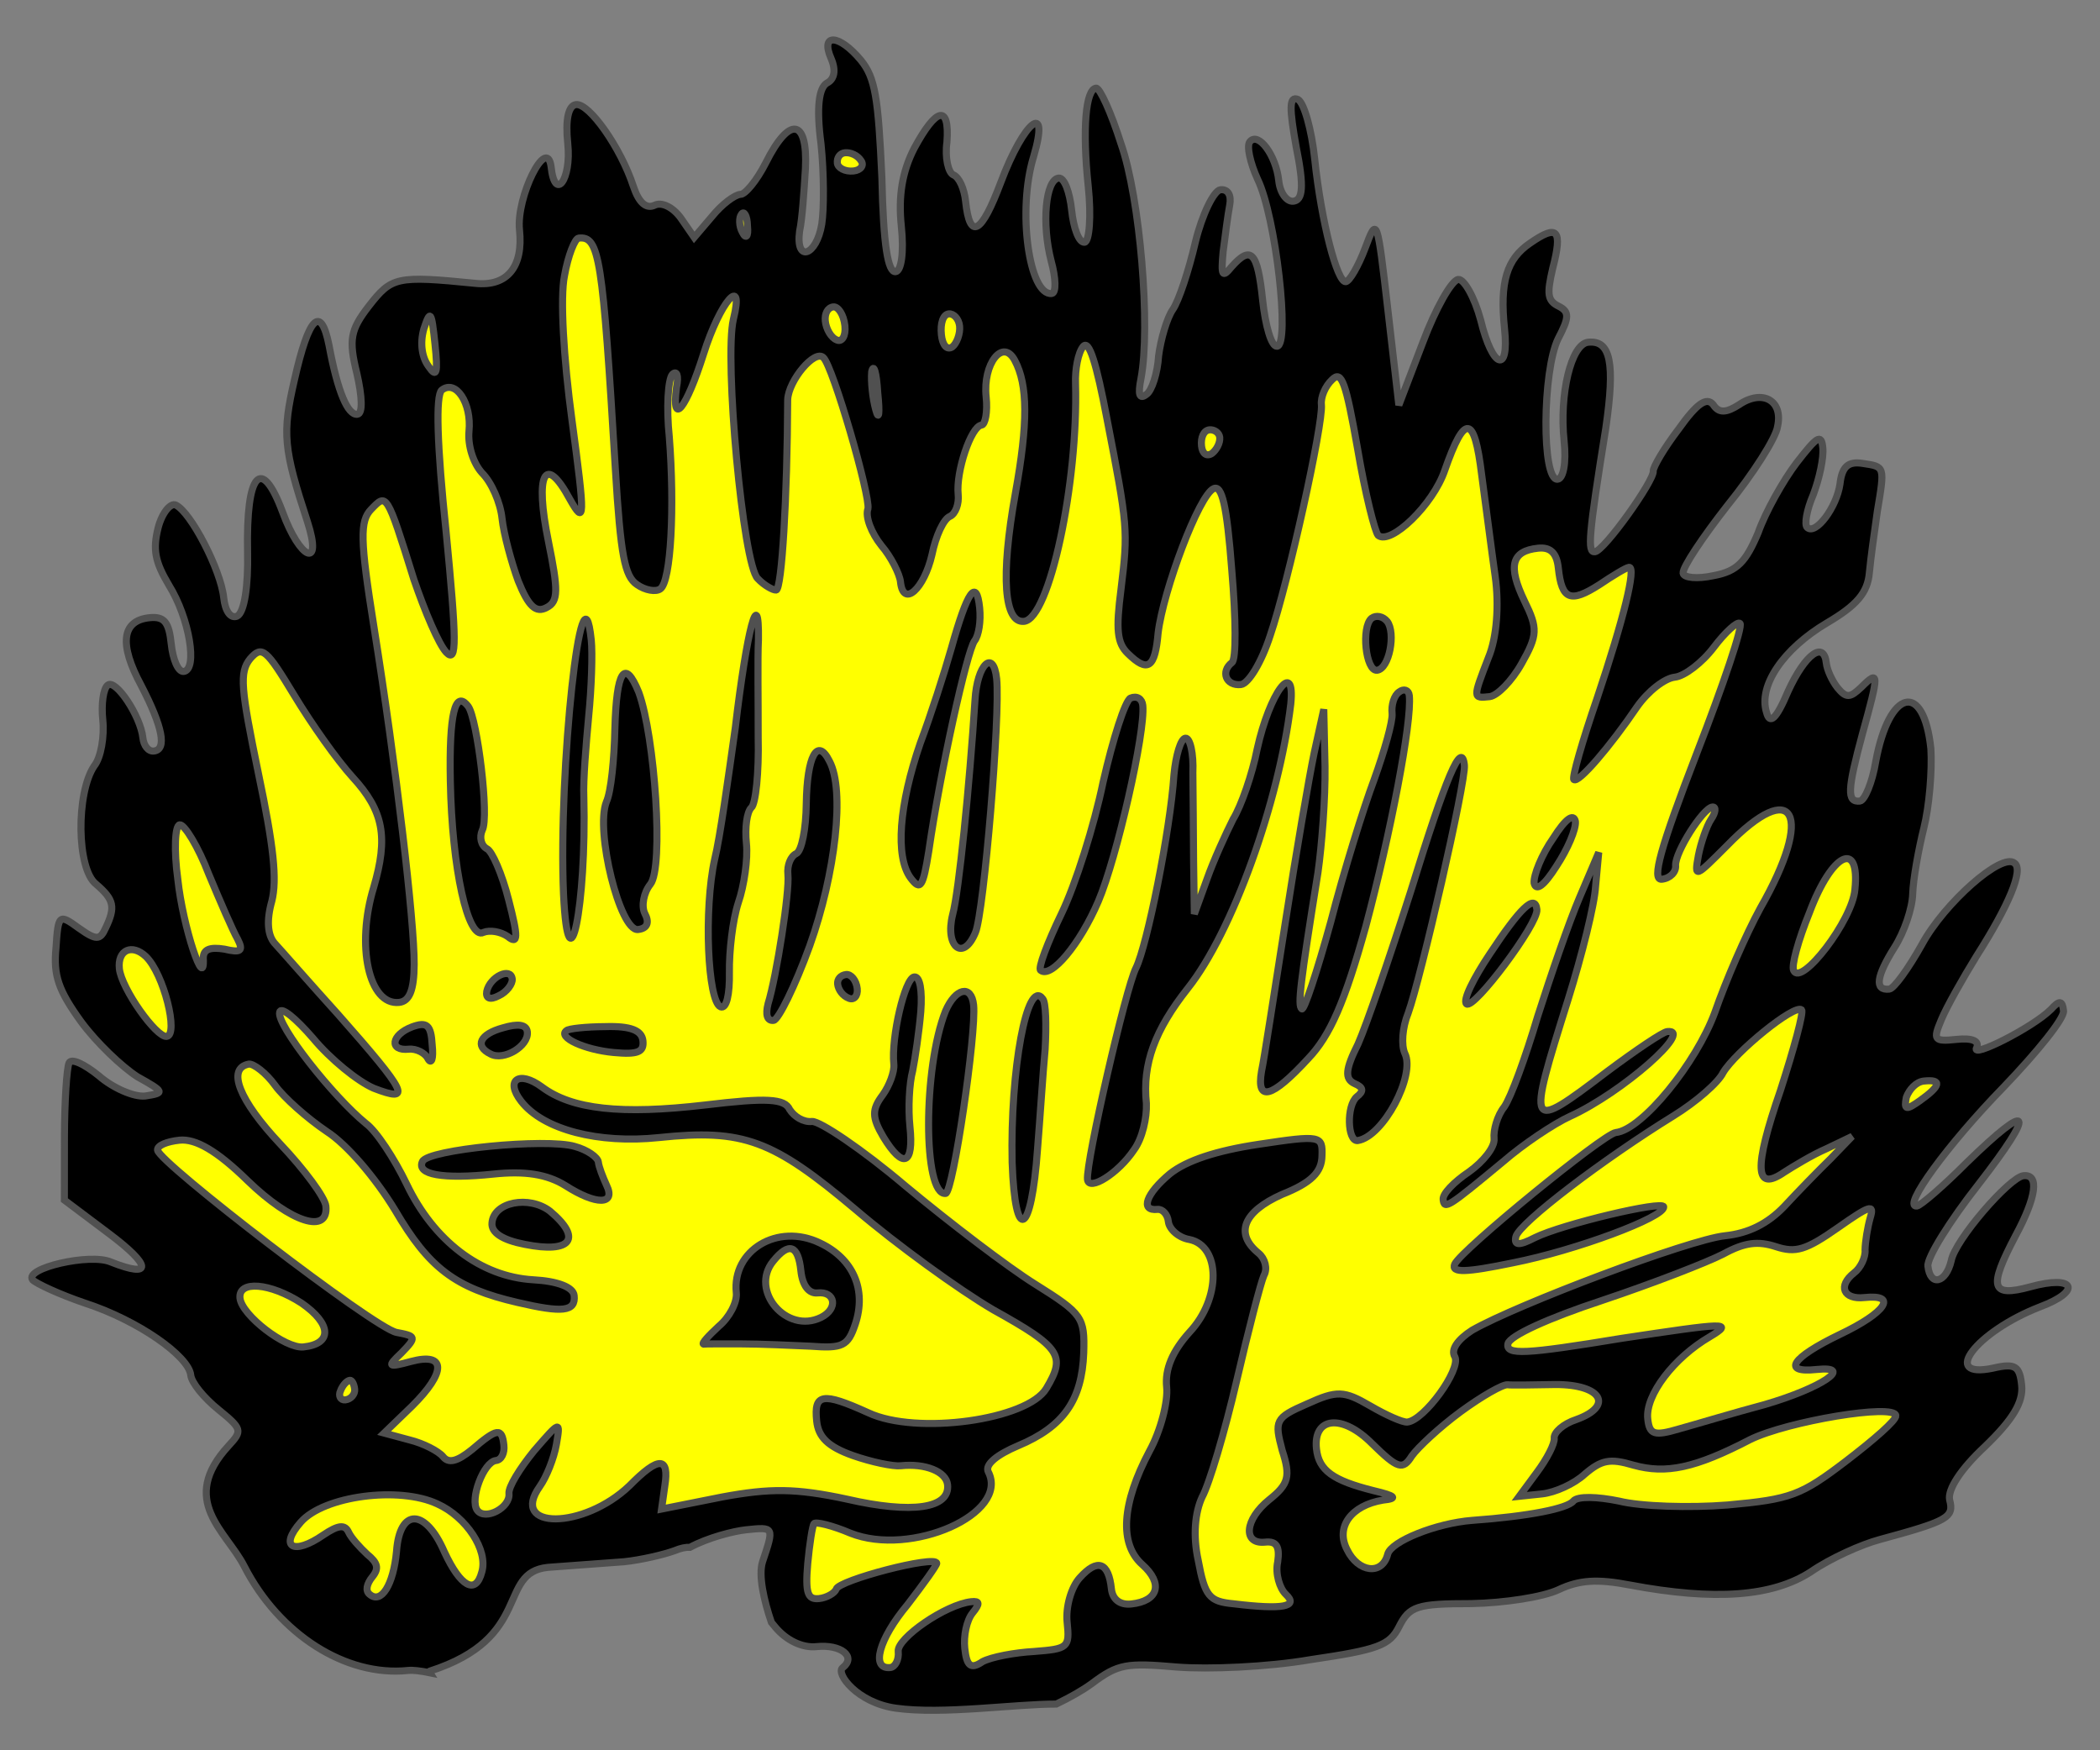 <?xml version="1.0" encoding="utf-8"?>
<svg xmlns="http://www.w3.org/2000/svg" xmlns:dc="http://purl.org/dc/elements/1.1/"
     xmlns:xl="http://www.w3.org/1999/xlink"
     xmlns:xlink="http://www.w3.org/1999/xlink"
     version="1.1"
     viewBox="33.75 85.5 297 247.5"
     width="297"
     height="247.5"
     preserveAspectRatio="xMidYMid meet"
     zoomAndPan="magnify"
     contentScriptType="application/ecmascript"
     contentStyleType="text/css">
   <rect x="33.75" y="85.5" width="297" height="247.5" fill="#808080" stroke="none"/>
   <defs/>
   <g stroke-opacity="1" stroke-dasharray="none" stroke="#505050" fill="#ffff00"
      fill-opacity="1">
      <title>Hedgehog Regardant</title>
      <g>
         <title>Art</title>
         <g>
            <g>
               <g  id="outline-0">
                  <path
                        d="M 183.138 326.465 L 183.138 326.465 C 185.134 325.501 186.856 324.52 188.154 323.576 C 191.911 320.749 193.114 320.623 200.205 321.229 C 204.567 321.581 213.044 321.231 219.016 320.197 C 228.598 318.785 230.294 318.201 231.631 315.493 C 233.087 312.637 234.128 312.258 241.832 312.259 C 246.552 312.168 252.004 311.325 254.192 310.284 C 257.154 308.892 259.707 308.758 264.259 309.631 C 276.253 311.884 284.434 311.295 289.873 307.75 C 292.645 305.837 297.035 303.889 299.532 303.221 C 309.255 300.578 310.148 300.078 309.48 297.581 C 309.192 296.125 311.05 293.226 314.497 290.026 C 318.423 286.235 319.922 283.78 319.669 281.374 C 319.388 278.701 318.797 278.223 315.632 278.961 C 308.097 280.563 313.198 273.811 322.288 270.288 C 328.268 268.038 327.213 265.716 320.91 267.46 C 315.26 268.999 314.972 267.543 318.8 260.249 C 321.742 254.804 322.207 251.512 319.934 251.751 C 317.929 251.962 310.218 260.88 309.711 263.772 C 308.965 266.958 306.72 267.464 306.411 264.524 C 306.285 263.321 309.522 258.116 313.575 252.96 C 321.786 242.367 321.097 240.953 311.901 249.892 C 308.601 253.212 305.379 255.983 304.844 256.04 C 302.705 256.264 309.2 247.338 317.129 239.207 C 321.879 234.249 325.706 229.522 325.594 228.452 C 325.439 226.982 325.024 226.891 323.814 228.234 C 321.246 230.801 312.388 235.246 313.303 233.663 C 313.74 232.671 312.614 232.249 310.475 232.474 C 307.268 232.811 307.106 232.558 308.295 229.73 C 309.048 227.894 311.328 223.871 313.291 220.691 C 317.816 213.594 319.983 208.501 318.668 207.558 C 316.881 205.989 308.72 213.198 305.553 219.072 C 303.618 222.519 301.613 225.297 300.944 225.367 C 298.806 225.592 299.13 223.531 301.677 219.479 C 303.07 217.306 304.203 213.943 304.26 211.91 C 304.317 209.877 305.084 205.607 305.844 202.554 C 306.604 199.501 307.02 194.457 306.831 191.369 C 305.819 181.745 300.944 182.933 299.043 193.134 C 298.55 196.159 297.466 198.705 296.798 198.775 C 294.927 198.972 295.012 197.206 297.151 189.278 C 299.502 180.788 299.566 180.105 296.998 182.673 C 295.4 184.192 294.866 184.248 293.628 182.756 C 292.847 181.757 292.144 180.21 292.046 179.274 C 291.708 176.066 289.07 177.965 286.649 183.22 C 284.918 187.321 284.039 187.954 283.589 186.244 C 282.379 182.452 286.017 177.205 292.124 173.59 C 296.324 171.121 297.893 169.335 298.133 166.472 C 298.323 164.425 298.865 160.584 299.253 157.84 C 300.33 151.375 300.344 151.509 297.185 151.03 C 295.124 150.706 294.259 151.473 293.977 153.935 C 293.512 157.227 290.55 161.187 289.354 160.097 C 288.911 159.738 289.235 157.677 290.213 155.412 C 291.058 153.161 291.698 150.255 291.544 148.785 C 291.333 146.78 290.707 147.251 287.85 150.93 C 285.951 153.427 283.445 157.88 282.404 160.827 C 280.673 164.928 279.462 166.272 276.149 166.89 C 273.771 167.41 271.858 167.206 271.787 166.538 C 271.703 165.736 274.504 161.522 278.078 156.957 C 281.666 152.526 284.917 147.455 285.15 145.808 C 285.973 142.073 282.97 140.497 279.691 142.733 C 277.918 143.866 276.849 143.978 276.04 142.712 C 275.112 141.593 273.726 142.55 271.136 146.2 C 269.117 148.845 267.513 151.581 267.569 152.116 C 267.709 153.452 260.645 163.385 259.308 163.525 C 258.239 163.637 258.401 161.323 260.852 146.065 C 262.183 136.871 261.564 133.557 258.356 133.894 C 255.95 134.147 254.261 141.217 254.963 147.9 C 255.286 150.974 254.843 153.183 254.041 153.267 C 251.768 153.506 251.891 137.952 254.114 133.394 C 255.69 130.391 255.74 129.575 254.171 128.793 C 252.603 128.012 252.504 127.077 253.342 123.475 C 254.785 117.918 254.032 117.186 250.128 119.894 C 246.849 122.13 245.836 125.345 246.538 132.028 C 247.212 138.444 244.828 137.614 243.161 130.761 C 242.276 127.476 240.792 124.929 239.99 125.014 C 239.054 125.112 236.774 129.135 234.98 133.919 L 231.587 142.789 L 230.049 129.437 C 228.524 116.218 228.51 116.085 226.821 120.587 C 225.871 123.119 224.612 125.278 224.077 125.335 C 222.874 125.461 220.624 116.913 219.683 107.958 C 219.247 103.814 218.172 100.008 217.314 99.558 C 216.04 99.016 216.103 100.902 217.08 106.34 C 218.205 111.897 218.001 113.811 216.664 113.951 C 215.728 114.05 214.786 112.797 214.603 111.06 C 214.224 107.451 211.706 104.067 210.51 105.544 C 210.031 106.134 210.552 108.512 211.607 110.834 C 214.188 116.103 216.232 134.268 214.36 134.464 C 213.559 134.549 212.701 131.53 212.321 127.922 C 211.605 121.105 210.691 120.12 207.911 123.25 C 206.596 124.875 206.42 124.488 206.737 121.076 C 207.033 118.747 207.406 115.87 207.667 114.491 C 207.927 113.113 207.428 112.219 206.358 112.332 C 205.423 112.43 203.755 115.849 202.812 119.732 C 201.882 123.748 200.447 128.089 199.623 129.256 C 198.8 130.424 197.906 133.491 197.61 135.819 C 197.462 138.267 196.646 140.786 195.886 141.271 C 194.887 142.052 194.669 141.264 195.113 139.055 C 196.507 131.746 194.997 113.526 192.297 105.836 C 190.884 101.39 189.301 97.908 188.767 97.964 C 187.296 98.118 186.803 103.711 187.66 111.864 C 188.11 116.142 187.806 119.687 187.138 119.757 C 186.336 119.842 185.577 117.759 185.31 115.22 C 185.043 112.68 184.283 110.598 183.482 110.682 C 181.61 110.879 181.053 117.153 182.417 122.416 C 183.071 124.779 183.162 126.932 182.494 127.002 C 179.286 127.34 177.607 115.218 179.922 107.677 C 182.315 99.588 178.572 102.549 175.3 111.271 C 172.555 118.587 170.902 119.572 170.312 113.958 C 170.129 112.22 169.412 110.539 168.568 110.222 C 167.857 109.891 167.365 107.781 167.675 105.586 C 168.063 100.275 166.206 100.605 163.039 106.479 C 161.357 109.764 160.773 113.204 161.222 117.481 C 161.616 121.224 161.214 123.833 160.412 123.918 C 159.343 124.03 158.682 120.316 158.473 110.608 C 157.961 99.31 157.532 96.517 155.514 94.026 C 152.419 90.297 149.704 90.177 151.3 93.793 C 152.017 95.475 151.743 96.72 150.716 97.233 C 149.569 97.894 149.181 100.638 149.863 105.837 C 150.298 109.98 150.298 115.116 149.974 117.177 C 149.234 121.714 146.23 122.705 146.836 118.182 C 147.202 116.522 147.463 112.576 147.661 109.311 C 147.999 102.249 145.389 101.847 142.04 108.551 C 140.808 110.978 139.134 113.046 138.451 112.982 C 137.649 113.066 135.891 114.332 134.455 116.105 L 131.929 119.073 L 130.016 116.301 C 128.912 114.796 127.343 114.015 126.316 114.528 C 125.155 115.055 124.121 114.218 123.334 111.868 C 121.541 106.381 117.096 100.091 115.225 100.288 C 114.155 100.4 113.684 102.342 114.049 105.817 C 114.583 110.896 112.219 114.118 111.685 109.038 C 111.087 104.642 106.732 113.343 107.223 118.021 C 107.771 123.234 105.498 126.041 100.989 125.569 C 89.79 124.448 89.136 124.652 85.92 128.774 C 83.303 132.157 83.042 133.536 84.216 138.278 C 84.968 141.577 85.088 143.997 84.286 144.081 C 82.949 144.222 81.529 140.993 80.291 134.366 C 79.139 128.541 77.422 130.208 75.395 139.205 C 73.628 146.823 73.852 148.962 77.234 159.283 C 79.435 166.078 76.178 164.664 73.71 157.896 C 70.701 149.834 68.534 152.359 68.764 163.551 C 68.869 168.405 68.312 172.113 67.285 172.626 C 66.378 172.992 65.597 171.993 65.386 169.988 C 64.979 166.111 60.738 157.908 58.607 156.916 C 57.896 156.585 56.686 157.929 56.109 160.152 C 55.349 163.204 55.665 164.928 57.634 168.235 C 60.56 172.927 61.734 180.237 59.729 180.447 C 58.927 180.532 58.195 178.717 57.971 176.578 C 57.647 173.504 57.014 172.624 54.876 172.849 C 51 173.257 50.535 176.549 53.721 182.43 C 56.773 188.326 57.377 191.506 55.506 191.702 C 54.704 191.787 54.071 190.907 53.959 189.838 C 53.635 186.764 50.105 181.459 48.986 182.387 C 48.36 182.859 48.05 185.053 48.289 187.326 C 48.528 189.598 48.035 192.623 47.078 193.805 C 44.503 197.589 44.557 208.394 47.35 210.533 C 49.875 212.7 50.121 213.756 48.678 216.745 C 47.911 218.448 47.377 218.504 44.894 216.738 C 42.115 214.732 41.981 214.746 41.671 219.509 C 41.277 223.469 42.036 225.552 45.201 229.949 C 47.409 232.96 51.011 236.366 53.184 237.759 C 57.06 239.919 57.074 240.053 54.281 240.482 C 52.677 240.65 49.702 239.341 47.767 237.652 C 45.7 235.978 43.85 235.091 43.519 235.802 C 43.188 236.512 42.878 241.275 42.863 246.276 L 42.854 255.196 L 49.164 259.939 C 55.178 264.442 55.375 266.313 49.452 263.963 C 46.476 262.654 37.113 264.854 38.364 266.48 C 38.822 266.972 42.093 268.52 45.736 269.759 C 53.291 272.208 60.445 277.267 60.726 279.941 C 60.838 281.01 62.547 283.128 64.615 284.802 C 68.013 287.553 68.041 287.821 66.099 289.917 C 58.943 297.696 65.745 301.981 68.298 306.984 C 73.228 316.601 82.647 322.638 91.468 321.711 C 92.137 321.641 93.222 321.768 94.541 322.038 C 94.46 321.913 94.45 321.835 94.52 321.813 C 109.243 317.095 104.003 307.893 111.221 307.135 L 122.016 306.338 C 124.422 306.085 127.588 305.347 129.149 304.777 C 130.005 304.412 130.778 304.266 131.34 304.298 L 131.34 304.298 C 133.849 302.937 137.493 302.008 139.245 301.824 C 143.255 301.403 143.255 301.403 141.608 306.306 C 140.966 308.246 141.81 311.894 142.847 314.91 C 143.044 315.148 143.227 315.371 143.393 315.578 C 144.941 317.442 147.22 318.554 149.225 318.343 C 152.7 317.978 154.916 319.772 152.917 321.334 C 151.918 322.114 154.961 326.28 160.444 327.046 C 167.072 327.973 177.19 326.458 183.138 326.465 Z"
                        fill="black"/>
               </g>
            </g>
            <g>
               <path d="M 152.177 108.566 C 152.247 109.235 153.253 109.805 154.456 109.678 C 155.525 109.566 155.99 108.841 155.519 108.215 C 155.033 107.455 154.041 107.019 153.239 107.103 C 152.571 107.174 152.093 107.764 152.177 108.566 Z"/>
            </g>
            <g>
               <path d="M 138.746 118.357 C 139.259 119.384 139.618 118.941 139.464 117.471 C 139.443 115.986 138.958 115.226 138.613 115.803 C 138.254 116.246 138.247 117.463 138.746 118.357 Z"/>
            </g>
            <g>
               <path d="M 113.582 124.515 C 112.955 127.554 113.453 136.151 114.648 144.944 C 116.524 158.937 116.489 159.887 114.329 156.059 C 110.806 149.538 109.363 152.527 111.311 162.053 C 112.709 168.933 112.744 170.551 111.077 171.402 C 109.543 172.239 108.495 171.268 107.033 167.638 C 106.083 165.035 104.979 160.961 104.755 158.823 C 104.516 156.55 103.271 153.708 101.914 152.364 C 100.69 151.006 99.888 148.523 100.078 146.476 C 100.473 142.515 98.222 139.103 96.224 140.664 C 95.359 141.431 95.541 148.304 96.847 160.735 C 98.329 176.12 98.399 179.356 96.88 177.759 C 95.818 176.654 93.842 171.997 92.281 167.431 C 88.406 155 88.434 155.267 86.239 157.525 C 84.656 159.178 84.656 161.746 86.631 174.106 C 89.807 194.043 92.364 215.802 92.328 221.887 C 92.307 225.539 91.659 227.093 90.189 227.248 C 85.912 227.697 84.077 219.241 86.59 211.004 C 88.68 203.892 88.019 200.177 83.595 195.372 C 81.457 193.029 77.807 187.872 75.352 183.806 C 71.428 177.326 70.823 176.714 69.134 178.648 C 67.579 180.568 67.818 182.841 70.3 194.877 C 72.465 205.191 72.956 209.869 72.196 212.922 C 71.408 215.708 71.619 217.713 72.547 218.831 C 73.461 219.816 77.456 224.397 81.585 228.963 C 91.404 240.093 92.093 241.507 86.599 239.382 C 84.334 238.404 80.494 235.294 78.018 232.311 C 75.556 229.461 73.488 227.787 73.305 228.617 C 72.82 230.425 80.922 240.655 85.501 244.363 C 86.964 245.425 89.538 249.344 91.268 252.946 C 95.08 260.924 101.699 266.039 109.177 266.47 C 112.574 266.653 114.825 267.498 114.952 268.701 C 115.191 270.973 113.319 271.169 106.946 269.677 C 98.083 267.636 94.404 264.779 89.629 256.632 C 86.851 252.059 82.841 247.345 79.943 245.487 C 77.179 243.616 73.901 240.717 72.635 238.958 C 71.369 237.199 69.611 235.897 68.942 235.967 C 65.763 236.572 67.591 241.11 73.373 247.259 C 76.868 250.946 79.71 254.836 79.836 256.039 C 80.258 260.049 74.954 258.445 68.785 252.471 C 64.417 248.2 61.4 246.49 59.127 246.729 C 57.39 246.912 55.961 247.467 56.032 248.136 C 56.214 249.873 86.65 273.297 89.823 273.909 C 92.58 274.43 92.728 274.55 90.533 276.808 C 88.443 278.784 88.591 278.904 91.876 278.018 C 96.871 276.682 96.899 279.517 92.002 284.356 L 88.076 288.147 L 91.692 289.119 C 93.633 289.591 95.779 290.716 96.398 291.462 C 97.178 292.461 98.367 292.201 100.485 290.492 C 104.08 287.411 104.749 287.341 105.015 289.881 C 105.128 290.95 104.692 291.942 103.89 292.026 C 102.152 292.209 100.146 297.555 101.25 299.061 C 102.355 300.566 105.943 298.702 105.732 296.698 C 105.634 295.762 107.252 293.159 109.285 290.648 C 113.022 286.336 113.022 286.336 112.437 289.776 C 112.099 291.704 111.029 294.384 110.087 295.699 C 105.731 301.833 116.269 301.806 122.777 295.582 C 126.929 291.361 128.427 291.474 127.779 295.597 L 127.314 298.889 L 135.918 297.174 C 142.679 295.922 146.33 295.944 153.519 297.486 C 162.798 299.619 168.116 298.79 167.765 295.448 C 167.568 293.577 164.607 292.401 161.131 292.767 C 160.062 292.879 157.023 292.253 154.357 291.317 C 150.847 290.064 149.49 288.72 149.251 286.448 C 148.843 282.571 150.032 282.311 156.56 285.274 C 163.383 288.476 179.099 286.284 181.738 281.817 C 184.496 277.202 183.835 276.056 174.22 270.715 C 169.324 267.851 160.545 261.476 154.757 256.544 C 143.045 246.693 138.958 245.096 126.929 246.36 C 118.374 247.259 110.594 245.239 107.471 241.243 C 105.129 238.245 107.141 236.818 110.363 239.182 C 114.618 242.383 121.59 243.137 133.472 241.753 C 142.146 240.706 144.727 240.84 145.431 242.388 C 146.078 243.401 147.379 244.21 148.582 244.084 C 149.651 243.972 155.757 248.06 161.841 253.231 C 168.059 258.389 176.289 264.686 180.193 267.114 C 186.847 271.28 187.171 271.786 187.022 276.802 C 186.775 283.45 184.199 287.234 177.727 289.941 C 174.751 291.2 173.006 292.6 173.52 293.627 C 176.572 299.523 162.628 305.718 154.025 302.298 C 151.478 301.214 149.122 300.651 148.883 300.946 C 148.643 301.242 148.242 303.852 147.988 306.581 C 147.622 310.809 147.988 311.716 149.591 311.548 C 150.661 311.435 151.808 310.774 152.019 310.212 C 152.293 308.966 166.103 305.353 166.23 306.556 C 166.258 306.823 164.372 309.454 162.113 312.394 C 158.032 317.283 156.864 321.595 159.671 321.3 C 160.339 321.229 160.909 320.224 160.783 319.021 C 160.586 317.149 167.516 312.367 171.125 311.987 C 172.328 311.861 172.37 312.262 171.293 313.591 C 170.456 314.625 170.013 316.834 170.195 318.572 C 170.462 321.111 171.053 321.59 172.692 320.472 C 173.973 319.796 177.286 319.178 179.974 319.031 C 184.799 318.659 185.053 318.497 184.673 314.888 C 184.449 312.749 185.237 309.964 186.447 308.62 C 188.987 305.786 190.542 306.433 190.935 310.175 C 191.09 311.646 192.124 312.483 193.728 312.315 C 197.604 311.907 198.287 309.403 195.304 306.743 C 192.027 303.844 192.372 298.132 196.32 290.69 C 197.91 287.82 198.959 283.656 198.748 281.651 C 198.481 279.111 199.565 276.565 201.985 273.878 C 206.481 269.081 206.377 261.659 201.959 260.772 C 200.447 260.525 199.103 259.315 198.991 258.246 C 198.879 257.177 198.126 256.445 197.458 256.515 C 194.918 256.782 195.868 254.25 199.224 251.464 C 201.595 249.594 205.774 248.208 211.761 247.309 C 220.541 245.981 220.822 246.086 220.716 248.935 C 220.688 251.236 219.224 252.741 215.073 254.393 C 209.522 256.869 208.361 259.964 211.759 262.715 C 212.645 263.433 213.067 264.875 212.497 265.881 C 212.06 266.873 210.329 273.541 208.653 280.745 C 206.978 287.948 204.782 295.341 203.762 297.205 C 202.769 299.337 202.438 302.615 203.219 306.182 C 204.153 311.219 204.772 311.965 208.184 312.282 C 215.303 313.155 217.414 312.663 215.613 310.96 C 214.713 310.109 214.087 308.012 214.453 306.352 C 214.763 304.157 214.278 303.398 212.674 303.566 C 209.466 303.903 209.769 300.358 213.259 297.559 C 216.002 295.378 216.291 294.267 215.096 290.609 C 213.978 286.402 214.069 285.986 218.593 284.024 C 222.849 282.091 223.799 282.126 227.541 284.3 C 229.701 285.56 232.113 286.658 232.782 286.587 C 235.188 286.335 240.381 279.167 239.516 277.366 C 238.868 276.353 239.931 274.89 241.957 273.596 C 248.331 269.953 272.638 260.776 277.717 260.242 C 281.059 259.891 283.753 258.527 286.068 256.121 C 288.01 254.025 290.937 251.015 292.654 249.348 L 295.7 246.189 L 292.098 247.919 C 290.03 248.813 287.363 250.444 286.097 251.253 C 281.939 254.123 281.721 250.767 285.557 239.688 C 287.493 233.673 288.858 228.665 288.549 228.292 C 287.515 227.455 279.177 234.277 277.453 237.161 C 276.792 238.582 273.57 241.353 270.397 243.308 C 260.624 249.336 248.607 258.437 248.136 260.378 C 247.861 261.623 248.544 261.687 250.851 260.498 C 254.707 258.606 268.946 255.218 269.044 256.154 C 269.198 257.624 256.584 262.328 247.713 264.071 C 241.1 265.442 238.948 265.533 239.489 264.26 C 240.362 262.276 260.526 245.832 262.264 245.65 C 266.007 245.256 273.662 235.803 276.287 228.635 C 277.842 224.147 280.671 217.633 282.712 213.905 C 290.361 200.533 287.513 195.292 278 205.075 C 273.476 209.605 273.356 209.753 273.955 206.447 C 274.307 204.653 275.137 202.268 275.721 201.396 C 276.425 200.376 276.474 199.56 275.94 199.616 C 274.603 199.757 270.663 205.982 270.726 207.867 C 270.824 208.803 269.973 209.703 268.77 209.829 C 267.299 209.984 268.573 205.39 273.669 192.152 C 277.497 182.29 280.277 174.024 279.834 173.665 C 279.525 173.292 277.794 174.826 276.133 177.027 C 274.473 179.229 271.968 181.114 270.631 181.254 C 269.161 181.409 266.79 183.28 265.263 185.467 C 261.52 190.996 256.946 196.342 256.341 195.73 C 256.046 195.491 257.531 190.334 259.6 184.306 C 263.408 172.959 265.203 165.608 264.134 165.721 C 263.733 165.763 261.826 166.909 259.934 168.189 C 255.881 170.777 254.622 170.369 254.144 165.825 C 253.92 163.686 253.019 162.835 251.282 163.017 C 247.539 163.411 246.948 165.5 249.367 170.516 C 251.259 174.371 251.223 175.321 248.943 179.345 C 247.578 181.785 245.503 183.896 244.433 184.008 C 242.028 184.261 242.028 184.261 244.258 178.486 C 245.448 175.658 245.772 171.029 245.217 167.033 C 244.69 163.305 243.882 156.903 243.299 152.64 C 242.266 144.099 240.901 143.972 238.093 151.971 C 236.446 156.874 230.431 162.641 228.658 161.206 C 228.201 160.713 226.823 155.317 225.748 148.944 C 224.082 139.524 223.498 137.828 222.154 139.186 C 221.169 140.1 220.522 141.655 220.634 142.724 C 220.915 145.397 215.973 167.809 213.39 175.378 C 212.166 179.156 210.322 182.188 209.253 182.3 C 207.114 182.525 206.355 180.442 207.98 179.19 C 208.606 178.719 208.537 172.916 207.968 166.218 C 207.252 156.834 206.556 154.069 205.395 154.596 C 203.327 155.489 198.259 168.995 197.541 175.017 C 197.111 179.927 196.112 180.708 193.249 177.901 C 191.744 176.437 191.547 174.566 192.294 168.812 C 193.308 160.462 193.252 159.927 190.3 144.696 C 188.789 136.747 187.769 133.475 186.932 134.509 C 186.214 135.395 185.785 137.738 185.862 139.757 C 186.253 153.77 182.191 172.982 178.582 173.361 C 175.776 173.656 175.221 167.092 177.354 155.246 C 179.15 145.327 179.122 139.925 177.273 136.47 C 175.585 133.269 172.728 136.948 173.22 141.626 C 173.445 143.765 173.093 145.559 172.558 145.615 C 171.088 145.769 168.927 152.213 169.264 155.421 C 169.405 156.757 168.877 158.164 168.103 158.516 C 167.195 158.882 166.098 161.294 165.563 163.918 C 164.45 168.765 161.495 171.508 161.102 167.766 C 160.989 166.696 159.787 164.255 158.401 162.644 C 157.002 160.899 156.081 158.563 156.503 157.438 C 156.855 155.644 151.546 137.282 150.203 136.072 C 148.993 134.848 145.271 139.293 145.151 142.009 C 145.1 155.663 144.324 168.853 143.522 168.938 C 143.121 168.98 141.834 168.304 140.919 167.319 C 138.823 165.377 136.161 136.197 137.471 130.653 C 139.083 124.132 135.586 128.149 133.256 135.556 C 130.821 143.245 128.682 146.037 129.429 140.283 C 129.781 138.489 129.443 137.849 128.831 138.454 C 128.233 139.192 127.972 143.139 128.407 147.282 C 129.18 157.201 128.657 167.662 127.152 168.766 C 126.526 169.237 125.013 168.991 123.846 168.168 C 122.101 167 121.525 164.087 120.781 151.868 C 118.971 121.787 118.528 118.86 115.587 119.169 C 115.053 119.225 114.089 121.624 113.582 124.515 Z"/>
            </g>
            <g>
               <path d="M 94.389 137.344 C 95.507 138.983 95.704 138.287 95.269 134.143 C 94.777 129.465 94.615 129.212 93.693 132.011 C 93.102 134.1 93.446 136.091 94.389 137.344 Z"/>
            </g>
            <g>
               <path d="M 150.471 130.909 C 150.583 131.978 151.259 133.258 152.103 133.575 C 152.813 133.906 153.397 133.034 153.243 131.563 C 153.074 129.959 152.279 128.827 151.611 128.897 C 150.809 128.981 150.359 129.839 150.471 130.909 Z"/>
            </g>
            <g>
               <path d="M 166.89 132.832 C 167.045 134.302 167.663 135.048 168.423 134.563 C 169.049 134.091 169.577 132.684 169.465 131.615 C 169.353 130.546 168.6 129.814 167.932 129.884 C 167.13 129.969 166.721 131.228 166.89 132.832 Z"/>
            </g>
            <g>
               <path d="M 157.595 143.404 C 158.045 145.113 158.2 144.016 157.891 141.075 C 157.716 138.12 157.308 136.812 157.033 138.057 C 156.907 139.422 157.159 141.828 157.595 143.404 Z"/>
            </g>
            <g>
               <path d="M 203.679 148.56 C 203.792 149.63 204.383 150.108 205.143 149.623 C 205.769 149.152 206.339 148.146 206.254 147.344 C 206.184 146.675 205.46 146.211 204.791 146.281 C 203.989 146.365 203.553 147.357 203.679 148.56 Z"/>
            </g>
            <g>
               <path d="M 58.901 209.86 C 59.603 216.543 62.753 225.942 62.501 220.968 C 62.508 219.751 63.416 219.386 65.477 219.71 C 67.833 220.273 68.206 219.963 67.355 218.296 C 66.694 217.149 64.908 213.012 63.284 209.129 C 61.793 205.231 59.838 202.058 59.169 202.129 C 58.501 202.199 58.332 205.73 58.901 209.86 Z"/>
            </g>
            <g>
               <path d="M 50.633 222.486 C 50.928 225.293 55.844 232.209 57.315 232.054 C 59.052 231.872 56.922 223.176 54.369 220.742 C 52.42 218.92 50.352 219.813 50.633 222.486 Z"/>
            </g>
            <g>
               <path d="M 289.669 214.525 C 288.058 218.478 287.086 222.094 287.424 222.734 C 288.479 225.056 295.733 215.644 296.086 211.283 C 296.825 204.178 292.836 206.084 289.669 214.525 Z"/>
            </g>
            <g>
               <path d="M 303.362 240.654 C 303.01 242.448 303.291 242.554 305.304 241.126 C 308.195 239.065 308.498 238.087 305.825 238.368 C 304.755 238.481 303.784 239.529 303.362 240.654 Z"/>
            </g>
            <g>
               <path d="M 67.692 269.073 C 67.945 271.479 74.121 276.235 76.66 275.968 C 80.804 275.533 80.643 272.712 76.415 269.778 C 71.92 266.872 67.425 266.533 67.692 269.073 Z"/>
            </g>
            <g>
               <path d="M 284.906 261.784 C 282.388 260.967 280.517 261.164 277.449 262.838 C 275.142 264.026 267.48 266.994 260.431 269.357 C 252.594 271.937 247.311 274.384 247.022 275.496 C 246.656 277.156 249.477 276.995 263.026 274.76 C 277.793 272.532 279.129 272.391 275.569 274.522 C 270.476 277.49 266.437 282.78 266.788 286.121 C 267.027 288.394 267.723 288.591 271.262 287.543 C 273.626 286.889 279.127 285.23 283.334 284.112 C 291.333 281.785 296.131 278.578 290.651 279.154 C 285.706 279.673 287.099 277.5 293.916 274.216 C 300.48 271.093 302.232 268.477 297.42 268.982 C 294.48 269.292 293.601 267.357 295.972 265.486 C 296.851 264.853 297.632 263.284 297.52 262.215 C 297.541 261.132 297.865 259.07 298.259 257.678 C 298.864 255.722 298.21 255.926 293.679 259.105 C 289.148 262.284 287.706 262.706 284.906 261.784 Z"/>
            </g>
            <g>
               <path d="M 81.907 282.174 C 81.577 282.884 81.914 283.525 82.583 283.454 C 83.384 283.37 83.983 282.632 83.912 281.963 C 83.828 281.161 83.504 280.655 83.237 280.683 C 82.836 280.725 82.224 281.33 81.907 282.174 Z"/>
            </g>
            <g>
               <path d="M 76.291 300.738 C 73.153 304.311 75.298 305.437 79.456 302.567 C 81.602 301.126 82.538 301.027 83.065 302.188 C 83.417 302.962 84.64 304.32 85.688 305.291 C 87.166 306.487 87.384 307.275 86.427 308.457 C 85.589 309.491 85.42 310.454 86.011 310.933 C 87.65 312.382 89.388 309.632 89.832 304.855 C 90.269 298.728 93.92 298.75 96.599 304.955 C 98.871 309.851 101.03 311.111 101.896 307.777 C 102.79 304.71 99.731 300.031 95.616 298.166 C 90.213 295.626 79.548 297.017 76.291 300.738 Z"/>
            </g>
            <g>
               <path d="M 240.33 285.118 C 237.319 287.327 234.244 290.218 233.421 291.385 C 232.148 293.411 231.451 293.214 227.836 289.675 C 223.602 285.39 219.458 285.826 219.936 290.37 C 220.259 293.444 222.299 294.852 227.99 296.281 C 231.176 297.027 231.486 297.4 229.347 297.624 C 224.831 298.369 222.586 301.443 224.274 304.644 C 225.828 307.86 229.254 308.31 230.014 305.257 C 230.5 303.449 236.853 300.89 241.946 300.49 C 249.994 299.914 255.418 298.803 256.255 297.769 C 256.853 297.031 259.702 297.137 262.741 297.763 C 265.794 298.524 272.709 298.743 278.07 298.315 C 287.039 297.507 288.468 296.951 294.849 292.091 C 298.726 289.116 301.948 286.345 301.878 285.677 C 301.695 283.939 286.556 286.476 281.286 289.057 C 273.47 293.122 269.369 293.959 264.775 292.685 C 261.427 291.685 260.238 291.945 257.881 293.95 C 256.403 295.321 253.695 296.552 251.823 296.749 L 248.615 297.086 L 251.099 293.717 C 252.521 291.81 253.646 289.665 253.562 288.863 C 253.478 288.061 254.836 286.837 256.665 286.239 C 262.005 284.327 260.331 281.259 253.711 281.279 C 250.609 281.335 247.506 281.391 246.958 281.314 C 246.275 281.25 243.342 282.91 240.33 285.118 Z"/>
            </g>
            <g>
               <g  id="outline-1">
                  <path
                        d="M 117.372 176.011 C 117.569 177.882 117.406 182.764 117.012 186.724 C 116.631 190.819 116.216 195.863 116.321 198.149 C 116.719 213.513 114.135 226.217 113.448 211.965 C 112.691 194.476 116.038 163.313 117.372 176.011 Z"
                        fill="black"/>
               </g>
            </g>
            <g>
               <g  id="outline-2">
                  <path
                        d="M 172.301 171.454 C 172.497 173.325 172.173 175.386 171.575 176.125 C 170.513 177.588 166.747 194.471 165.106 205.86 C 164.289 210.946 163.944 211.522 162.53 209.644 C 160.322 206.633 160.9 199.274 163.905 190.58 C 165.383 186.641 167.319 180.626 168.304 177.144 C 170.563 169.069 171.851 167.176 172.301 171.454 Z"
                        fill="black"/>
               </g>
            </g>
            <g>
               <g  id="outline-3">
                  <path
                        d="M 141.016 175.958 C 140.882 178.54 140.994 184.744 140.979 189.746 C 141.098 194.734 140.626 199.243 140 199.714 C 139.387 200.319 139.078 202.514 139.316 204.786 C 139.541 206.925 138.999 210.766 138.168 213.15 C 137.352 215.669 136.866 220.044 136.908 223.013 C 136.963 226.115 136.506 228.191 135.662 227.874 C 133.826 227.121 133.265 214.071 134.821 207.016 C 135.581 203.963 136.729 195.598 137.736 188.465 C 139.377 174.509 141.123 167.974 141.016 175.958 Z"
                        fill="black"/>
               </g>
            </g>
            <g>
               <g  id="outline-4">
                  <path
                        d="M 124.096 183.412 C 126.375 189.659 127.645 208.175 125.731 210.539 C 124.774 211.72 124.436 213.648 124.95 214.675 C 125.625 215.955 125.308 216.799 123.972 216.94 C 121.432 217.207 117.91 202.982 119.507 198.895 C 120.169 197.474 120.627 192.831 120.712 188.498 C 120.938 180.366 122.092 178.488 124.096 183.412 Z"
                        fill="black"/>
               </g>
            </g>
            <g>
               <g  id="outline-5">
                  <path
                        d="M 99.981 185.406 C 101.247 187.165 102.975 201.038 101.955 202.902 C 101.519 203.894 101.779 205.083 102.637 205.533 C 103.347 205.864 104.768 209.093 105.696 212.78 C 107.06 218.042 107.038 219.125 105.561 217.929 C 104.541 217.225 103.029 216.979 102.121 217.345 C 99.948 218.519 97.663 208.353 97.44 195.944 C 97.258 186.503 98.096 182.902 99.981 185.406 Z"
                        fill="black"/>
               </g>
            </g>
            <g>
               <g  id="outline-6">
                  <path
                        d="M 229.936 173.369 C 231.188 174.994 230.238 180.094 228.5 180.277 C 226.896 180.446 226.236 174.163 227.728 172.926 C 228.354 172.454 229.317 172.623 229.936 173.369 Z"
                        fill="black"/>
               </g>
            </g>
            <g>
               <g  id="outline-7">
                  <path
                        d="M 174.705 181.471 C 175.239 186.551 172.906 214.5 171.717 217.327 C 169.999 221.562 167.341 219.409 168.481 214.829 C 169.361 211.629 170.876 196.469 171.644 184.496 C 171.927 179.466 174.255 177.194 174.705 181.471 Z"
                        fill="black"/>
               </g>
            </g>
            <g>
               <g  id="outline-8">
                  <path
                        d="M 216.301 185.073 C 214.646 198.896 208.065 217.291 201.74 225.253 C 197.089 231.148 195.294 235.931 195.884 241.545 C 195.961 243.564 195.321 246.469 194.139 248.08 C 191.922 251.421 187.736 254.023 187.553 252.286 C 187.301 249.88 192.953 225.231 194.41 222.375 C 195.972 219.238 199.26 202.946 199.782 195.053 C 200.036 192.323 200.732 189.953 201.401 189.882 C 202.069 189.812 202.575 192.056 202.455 194.772 C 202.483 197.607 202.538 203.277 202.559 207.329 L 202.663 214.75 L 204.444 209.833 C 205.38 207.167 207.139 203.334 208.145 201.336 C 209.299 199.458 210.855 194.97 211.559 191.382 C 213.298 183.497 216.963 178.517 216.301 185.073 Z"
                        fill="black"/>
               </g>
            </g>
            <g>
               <g  id="outline-9">
                  <path
                        d="M 195.373 185.245 C 195.766 188.988 191.697 206.849 189.093 212.933 C 186.489 219.018 182.408 223.907 180.931 222.71 C 180.502 222.485 181.875 218.827 183.873 214.698 C 185.872 210.569 188.504 202.184 189.757 196.106 C 191.144 190.014 192.868 184.563 193.642 184.211 C 194.55 183.845 195.274 184.31 195.373 185.245 Z"
                        fill="black"/>
               </g>
            </g>
            <g>
               <g  id="outline-10">
                  <path
                        d="M 233.065 183.851 C 233.459 187.594 230.396 203.457 226.905 216.527 C 223.962 227.107 221.901 231.918 218.734 235.224 C 213.64 240.76 211.41 241.4 212.164 236.996 C 212.53 235.336 213.966 225.86 215.508 216.103 C 217.036 206.212 218.881 195.478 219.599 192.024 L 220.972 185.798 L 221.147 193.888 C 221.209 198.341 220.695 205.017 220.152 208.858 C 217.625 224.665 217.265 227.676 217.856 228.154 C 218.166 228.527 220.01 222.928 221.966 215.83 C 223.789 208.746 226.619 199.665 228.097 195.725 C 229.561 191.652 230.743 187.474 230.631 186.405 C 230.504 185.202 230.899 183.809 231.658 183.324 C 232.285 182.852 232.981 183.049 233.065 183.851 Z"
                        fill="black"/>
               </g>
            </g>
            <g>
               <g  id="outline-11">
                  <path
                        d="M 151.066 193.146 C 153.253 197.24 151.922 209.002 148.269 219.251 C 146.172 225.012 143.829 229.718 143.16 229.788 C 142.225 229.887 141.993 228.965 142.373 227.439 C 143.584 223.528 145.436 211.576 145.183 209.17 C 145.042 207.833 145.584 206.56 146.358 206.208 C 147.132 205.857 147.744 202.684 147.78 199.167 C 147.88 192.399 149.35 189.677 151.066 193.146 Z"
                        fill="black"/>
               </g>
            </g>
            <g>
               <g  id="outline-12">
                  <path
                        d="M 240.858 193.708 C 241.097 195.981 234.698 223.816 232.917 228.733 C 232.059 230.851 231.911 233.299 232.438 234.46 C 233.978 237.541 229.355 246.27 225.76 246.783 C 224.29 246.938 224.157 241.817 225.649 240.579 C 226.648 239.798 226.592 239.263 225.318 238.722 C 223.897 238.06 224.024 236.695 225.812 233.129 C 227.015 230.435 230.323 220.762 233.272 211.533 C 238.311 195.192 240.479 190.099 240.858 193.708 Z"
                        fill="black"/>
               </g>
            </g>
            <g>
               <g  id="outline-13">
                  <path
                        d="M 256.559 201.653 C 256.671 202.722 255.482 205.55 253.849 208.019 C 252.111 210.769 250.978 211.564 250.718 210.375 C 250.606 209.306 251.781 206.345 253.428 204.009 C 255.166 201.259 256.299 200.464 256.559 201.653 Z"
                        fill="black"/>
               </g>
            </g>
            <g>
               <g  id="outline-14">
                  <path
                        d="M 259.413 210.813 C 259.279 213.395 257.47 220.612 255.549 226.76 C 249.679 245.486 249.693 245.619 261.084 236.99 C 265.094 234 268.879 231.44 269.547 231.37 C 273.423 230.963 263.158 240.015 255.806 243.355 C 253.485 244.41 249.193 247.294 246.344 249.755 C 238.513 256.254 238.006 256.578 237.852 255.108 C 237.767 254.306 239.351 252.653 241.496 251.211 C 243.509 249.783 245.183 247.715 245.057 246.512 C 244.93 245.309 245.522 243.22 246.478 242.038 C 247.421 240.723 249.519 234.962 251.215 229.243 C 253.045 223.51 255.628 215.941 257.148 212.402 L 259.857 206.036 L 259.413 210.813 Z"
                        fill="black"/>
               </g>
            </g>
            <g>
               <g  id="outline-15">
                  <path
                        d="M 106.194 223.944 C 106.264 224.612 105.441 225.78 104.28 226.307 C 102.999 226.982 102.422 226.638 102.591 225.674 C 103.049 223.599 106.011 222.206 106.194 223.944 Z"
                        fill="black"/>
               </g>
            </g>
            <g>
               <g  id="outline-16">
                  <path
                        d="M 251.112 214.118 C 251.322 216.123 242.196 228.299 241.162 227.461 C 240.572 226.983 242.134 223.846 244.47 220.357 C 248.783 213.822 250.873 211.846 251.112 214.118 Z"
                        fill="black"/>
               </g>
            </g>
            <g>
               <g  id="outline-17">
                  <path
                        d="M 154.987 225.302 C 155.099 226.371 154.487 226.976 153.776 226.646 C 152.932 226.329 152.299 225.449 152.215 224.648 C 152.145 223.979 152.623 223.388 153.425 223.304 C 154.094 223.234 154.86 224.099 154.987 225.302 Z"
                        fill="black"/>
               </g>
            </g>
            <g>
               <g  id="outline-18">
                  <path
                        d="M 94.873 233.242 C 95.084 235.247 94.767 236.091 94.268 235.198 C 93.916 234.424 92.629 233.748 91.56 233.861 C 88.753 234.156 89.049 231.827 92.039 230.702 C 94.121 229.943 94.712 230.421 94.873 233.242 Z"
                        fill="black"/>
               </g>
            </g>
            <g>
               <g  id="outline-19">
                  <path
                        d="M 163.977 228.547 C 163.737 231.41 163.181 235.117 162.829 236.911 C 162.343 238.719 162.174 242.25 162.44 244.79 C 163.016 250.27 161.455 250.839 158.677 246.266 C 157.031 243.466 157.052 242.383 158.593 240.329 C 159.536 239.014 160.275 237.044 160.163 235.975 C 159.769 232.232 161.719 223.784 163.056 223.643 C 163.858 223.559 164.202 225.55 163.977 228.547 Z"
                        fill="black"/>
               </g>
            </g>
            <g>
               <g  id="outline-20">
                  <path
                        d="M 108.331 231.422 C 108.542 233.427 104.982 235.558 103.118 234.538 C 100.839 233.426 101.606 231.724 104.891 230.838 C 106.988 230.212 108.219 230.353 108.331 231.422 Z"
                        fill="black"/>
               </g>
            </g>
            <g>
               <g  id="outline-21">
                  <path
                        d="M 119.334 230.671 C 122.971 230.559 124.525 231.207 124.68 232.677 C 124.848 234.281 123.941 234.647 120.529 234.329 C 116.435 233.949 112.601 232.19 113.853 231.247 C 114.093 230.952 116.632 230.685 119.334 230.671 Z"
                        fill="black"/>
               </g>
            </g>
            <g>
               <g  id="outline-22">
                  <path
                        d="M 171.448 227.626 C 171.855 231.502 168.559 254.147 167.49 254.259 C 164.282 254.596 164.271 236.489 167.48 228.449 C 168.894 225.192 171.139 224.686 171.448 227.626 Z"
                        fill="black"/>
               </g>
            </g>
            <g>
               <g  id="outline-23">
                  <path
                        d="M 181.219 226.734 C 181.676 227.227 181.746 230.463 181.563 233.861 C 181.246 237.272 180.837 243.667 180.484 248.029 C 179.61 260.283 177.302 261.472 176.896 249.892 C 176.603 236.815 179.011 223.723 181.219 226.734 Z"
                        fill="black"/>
               </g>
            </g>
            <g>
               <g  id="outline-24">
                  <path
                        d="M 115.033 247.61 C 116.84 248.096 118.304 249.158 118.374 249.827 C 118.444 250.495 119 251.923 119.527 253.084 C 120.905 255.912 118.07 255.94 113.723 253.153 C 111.121 251.535 107.962 251.056 103.551 251.52 C 96.333 252.278 92.612 251.588 93.499 249.738 C 94.266 248.036 110.988 246.414 115.033 247.61 Z"
                        fill="black"/>
               </g>
            </g>
            <g>
               <g  id="outline-25">
                  <path
                        d="M 111.535 256.762 C 116.128 260.604 114.601 262.791 107.975 261.461 C 104.802 260.848 103.205 259.8 103.332 258.435 C 103.558 255.438 108.595 254.503 111.535 256.762 Z"
                        fill="black"/>
               </g>
            </g>
            <g>
               <g  id="outline-26">
                  <path
                        d="M 149.712 261.263 C 154.404 263.473 156.352 267.863 154.705 272.766 C 153.677 275.847 152.903 276.199 148.408 275.86 C 145.693 275.74 141.212 275.535 138.644 275.535 C 136.076 275.535 133.642 275.52 133.241 275.562 C 132.96 275.457 133.931 274.409 135.408 273.037 C 136.9 271.799 138.026 269.654 137.885 268.317 C 137.253 262.302 143.733 258.378 149.712 261.263 Z"
                        fill="black"/>
               </g>
            </g>
            <g>
               <path d="M 143.092 263.851 C 139.743 267.987 144.99 274.192 149.872 271.787 C 152.313 270.585 151.913 268.059 149.373 268.326 C 148.17 268.452 147.242 267.334 147.017 265.195 C 146.638 261.586 145.364 261.044 143.092 263.851 Z"/>
            </g>
         </g>
      </g>
   </g>
</svg>